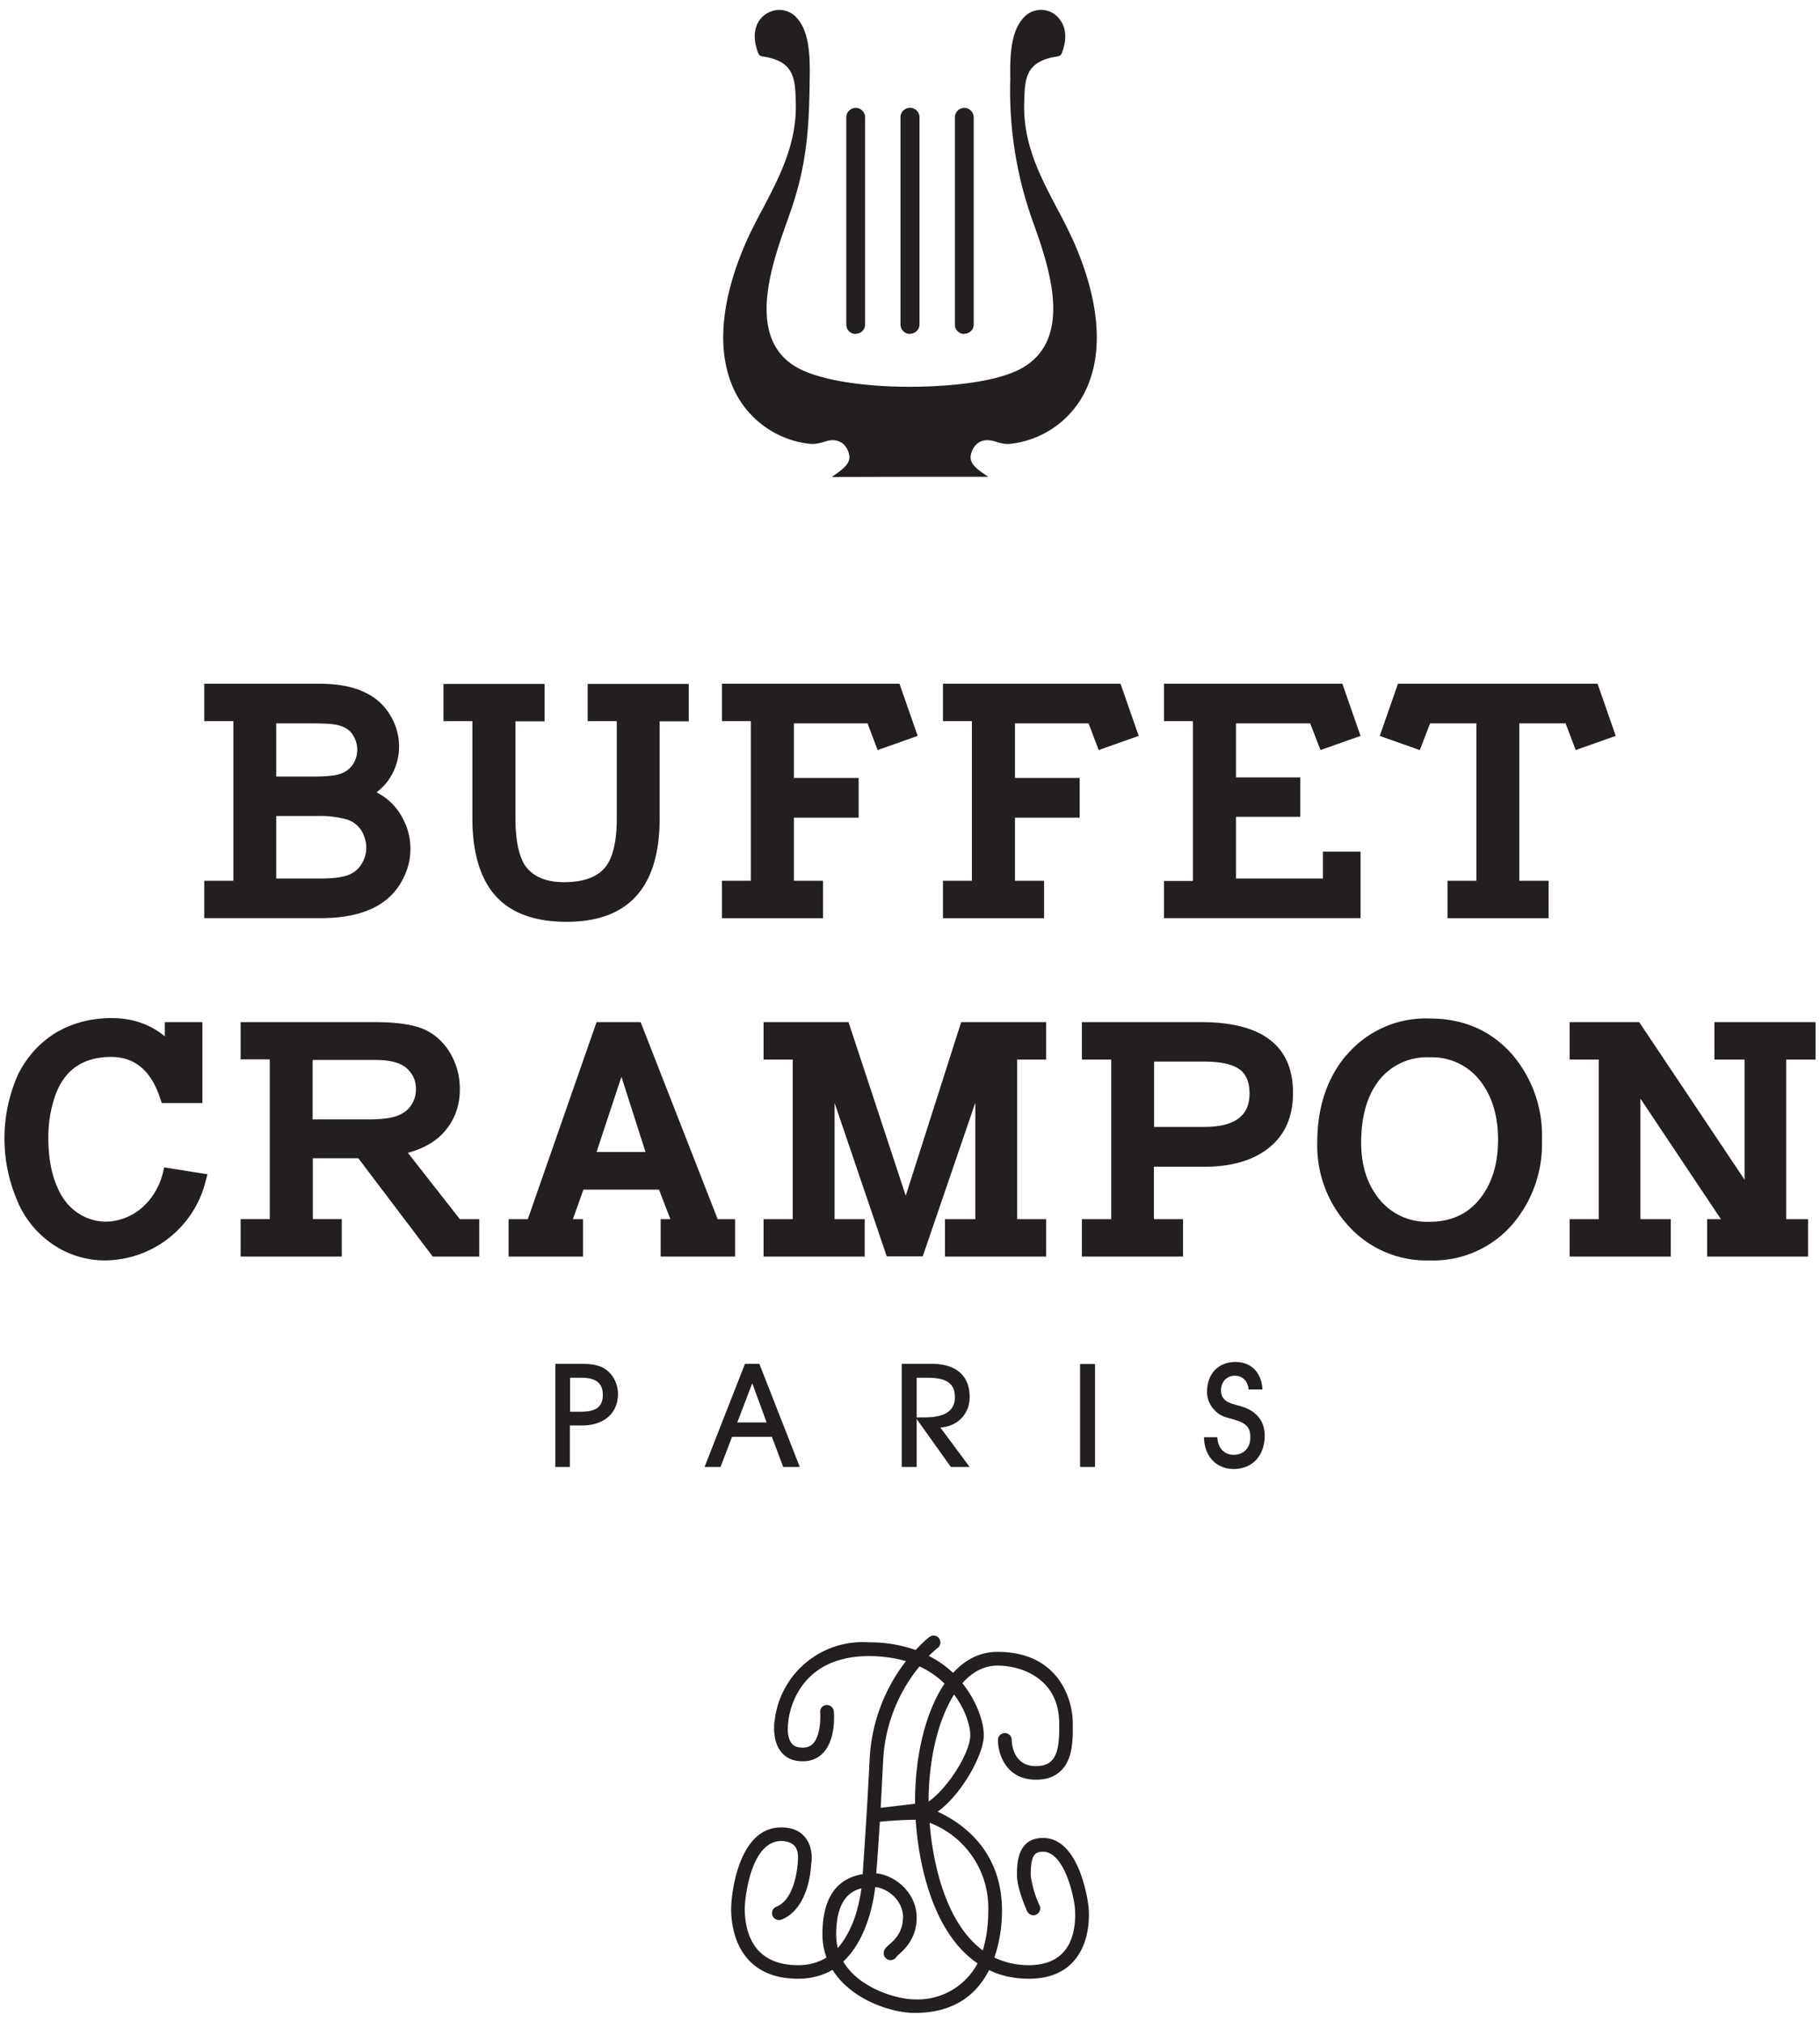 <svg xmlns="http://www.w3.org/2000/svg" width="90" height="100">
  <path d="M28.73 69.79c.72 0 1.08-.23 1.08-.83 0-.59-.35-.85-1.06-.85h-.56v1.68zm-1.27 2.73v-5.1h1.18c.5 0 .89.03 1.22.22.42.24.7.74.7 1.27 0 .92-.66 1.56-1.78 1.56h-.6v2.05h-.72M37.2 68.38l-.74 1.94h1.45zm-1.57 4.14h-.79l2-5.1h.71l2 5.1h-.82l-.56-1.49H36.2l-.57 1.49M45.71 70.07c1.01 0 1.51-.32 1.51-1 0-.69-.44-.96-1.34-.96h-.55v1.96zm-1.12 2.45v-5.1h1.47c1.24 0 1.89.6 1.89 1.65 0 .82-.59 1.45-1.45 1.5l1.45 1.95h-.93l-1.69-2.37v2.37h-.74M53.41 67.43h.74v5.09h-.74v-5.1M60.2 71.05c.02.54.35.87.8.87.5 0 .83-.34.83-.87 0-.57-.3-.72-.86-.89-.37-.1-.71-.16-1.03-.59a1.26 1.26 0 0 1-.25-.78c0-.87.56-1.46 1.4-1.46.77 0 1.29.5 1.34 1.36h-.69c-.02-.41-.3-.68-.67-.68-.42 0-.69.31-.69.74 0 .16.05.3.14.4.22.26.58.27 1 .42.67.25 1.02.73 1.02 1.4 0 .98-.6 1.65-1.53 1.65-.86 0-1.46-.62-1.47-1.57h.66M45 23.57h3.87c-.72-.47-.97-.73-.84-1.17.18-.58.61-.64.8-.64.15 0 .3.04.43.08.16.05.35.11.61.11a4.7 4.7 0 0 0 3.84-2.7c1.11-2.4.26-5.36-.66-7.4a27.6 27.6 0 0 0-.79-1.57c-.83-1.58-1.7-3.22-1.61-5.3V4.9c.03-.72.05-1.4.67-1.79.32-.2.63-.26.85-.3.29-.04.31-.05.42-.43.16-.55.1-1.04-.17-1.4a1.15 1.15 0 0 0-1.85-.05c-.6.69-.63 1.9-.61 2.98a19.08 19.08 0 0 0 1.1 7c.77 2.15 2.06 5.76-.46 7.25-1.51.9-4.67.96-5.6.96-2.46 0-4.54-.36-5.6-.96-2.53-1.45-1.24-5.08-.47-7.24l.25-.72c.75-2.27.83-4.04.86-6.29.02-1.08-.01-2.3-.6-2.98a1.15 1.15 0 0 0-.9-.44c-.37 0-.73.18-.96.48-.27.36-.33.86-.17 1.4.11.39.13.4.42.44.22.04.53.1.85.3.62.4.64 1.08.67 1.8v.07c.08 2.08-.78 3.71-1.61 5.3a26.9 26.9 0 0 0-.79 1.56c-.92 2.05-1.77 5-.66 7.41a4.7 4.7 0 0 0 3.84 2.7c.26 0 .45-.06.6-.1.15-.05.29-.09.45-.09.18 0 .61.06.79.63.13.45-.12.7-.84 1.19l3.87-.01" style="fill:#231f20;fill-opacity:1;fill-rule:nonzero;stroke:none;stroke-width:.046"/>
  <path d="M42.32 16.51a.46.46 0 0 1-.47-.46V5.8a.46.46 0 1 1 .93 0v10.24c0 .25-.2.46-.46.46M45 16.51a.47.47 0 0 1-.47-.46V5.8a.47.47 0 1 1 .94 0v10.24c0 .25-.21.46-.47.46M47.68 16.51a.46.46 0 0 1-.46-.46V5.8a.46.46 0 1 1 .93 0v10.24c0 .25-.2.46-.47.46M8.16 50.53h1.85v4H8l-.07-.2c-.44-1.39-1.26-2.08-2.43-2.08-1.42 0-2.35.66-2.8 2a6.3 6.3 0 0 0-.31 1.98c0 .88.12 1.66.38 2.3.26.69.66 1.19 1.2 1.51a2.44 2.44 0 0 0 1.58.33 2.8 2.8 0 0 0 1.53-.72c.48-.44.8-1 .98-1.68l.06-.26 2.14.34-.08.3a5.17 5.17 0 0 1-4.98 3.96c-.8 0-1.56-.2-2.26-.59A4.84 4.84 0 0 1 .83 59.3 7.78 7.78 0 0 1 .9 53.1c.46-.9 1.1-1.59 1.9-2.07.8-.46 1.7-.7 2.72-.7 1.02 0 1.9.3 2.63.9v-.7M15.46 55.34h2.76c.62 0 1.1-.06 1.43-.18.3-.12.53-.29.68-.52.16-.24.24-.5.24-.8 0-.41-.15-.75-.45-1.02-.3-.28-.82-.42-1.55-.42h-3.11zm7.27 4.93h.97v1.85H21.4l-3.68-4.86h-2.25v3.01h1.43v1.85h-5v-1.85h1.44v-7.9H11.9v-1.84h6.61c1.02 0 1.8.1 2.35.31.58.23 1.03.62 1.38 1.18.33.55.5 1.16.5 1.82 0 .86-.28 1.6-.85 2.2-.41.43-.98.75-1.72.95l2.57 3.28M31.92 56.95l-1.19-3.72-1.23 3.72zm4.43 3.32v1.85h-3.68v-1.85h.48l-.56-1.46h-3.74l-.52 1.46h.5v1.85h-3.68v-1.85h.95l3.4-9.74h2.18l3.81 9.74h.86M50.3 52.38v7.89h1.43v1.85h-5v-1.85h1.5v-5.76l-2.6 7.6h-1.78l-2.58-7.59v5.75h1.49v1.85h-5v-1.85h1.44v-7.89h-1.44v-1.85h4.2l2.83 8.58 2.74-8.58h4.2v1.85h-1.44M57.07 55.71h2.49c1.49 0 2.23-.55 2.23-1.64 0-.63-.2-1.06-.63-1.29-.35-.2-.9-.3-1.64-.3h-2.45zm-2.12 4.56v-7.89H53.5v-1.85h5.9c3.02 0 4.54 1.17 4.54 3.5 0 1.25-.45 2.2-1.36 2.84-.76.54-1.78.81-3.06.81h-2.46v2.59h1.44v1.85h-5v-1.85h1.44M68.18 59.25a3.03 3.03 0 0 0 2.5 1.15c1.1 0 1.94-.4 2.55-1.2.57-.75.85-1.7.85-2.86 0-1.15-.28-2.1-.84-2.85a3 3 0 0 0-2.53-1.22 3 3 0 0 0-2.6 1.25c-.54.75-.8 1.75-.8 2.98 0 1.1.29 2.02.87 2.75m-1.6-7.08a5.13 5.13 0 0 1 4.12-1.82c1.68 0 3.04.6 4.08 1.78a6.16 6.16 0 0 1 1.47 4.22 6.1 6.1 0 0 1-1.48 4.2 5.18 5.18 0 0 1-4.08 1.76 5.2 5.2 0 0 1-4.02-1.72 5.86 5.86 0 0 1-1.53-4.11c0-1.74.48-3.18 1.43-4.31M86.27 52.38h-1.49v-1.85h5v1.85h-1.45v7.89h1.08v1.85h-4.99v-1.85h.68l-3.98-5.96v5.96h1.5v1.85h-5v-1.85h1.44v-7.89h-1.44v-1.85h3.44l5.21 7.79v-5.94M38.62 90.45zm6.63-1.4v.12l-1.7.2.12-2.29a7.95 7.95 0 0 1 1.8-4.7c.47.22.88.5 1.24.85-.92 1.35-1.46 3.52-1.46 5.82zm-.6 5.76c0 .73-.45 1.13-.7 1.34-.13.12-.25.23-.25.4a.34.34 0 0 0 .64.17l.04-.04.02-.02c.28-.24.93-.81.93-1.85 0-1.29-1.12-2.12-2-2.2.07-.78.12-1.66.18-2.55.29-.03.93-.09 1.77-.1.09 1.38.56 5.4 3.06 7.1a3.35 3.35 0 0 1-3.11 1.78c-.87 0-2.76-.55-3.53-1.87 1.18-1.1 1.5-2.98 1.58-3.68.59.05 1.38.63 1.38 1.52zm1.27-5.75v-.01c0-2.07.47-4.03 1.26-5.28.55.73.8 1.53.8 2.01 0 .88-1.13 2.64-2.06 3.28zm.05 1.05a4.5 4.5 0 0 1 2.9 4.35c0 .74-.1 1.4-.27 1.96-2.07-1.53-2.53-5.01-2.63-6.31zm-3.37 3.24c-.06.41-.18 1.1-.45 1.75-.2.48-.44.88-.72 1.2a2.8 2.8 0 0 1-.08-.67c0-1.32.42-2.08 1.25-2.28zm11.22.84c-.02-.13-.41-3.33-2.24-3.33-1.29 0-1.29 1.3-1.29 1.85 0 .63.45 1.66.5 1.77.08.17.29.25.45.17a.34.34 0 0 0 .17-.45 5 5 0 0 1-.44-1.49c0-.9.14-1.17.6-1.17 1.02 0 1.5 2.03 1.58 2.74 0 .05.17 1.39-.54 2.2-.38.44-.97.67-1.74.67-.61 0-1.18-.13-1.7-.38.33-.93.38-1.84.38-2.31 0-2.94-1.91-4.31-3.18-4.9 1.18-.85 2.28-2.82 2.28-3.78 0-.63-.33-1.66-1.06-2.57.51-.58 1.1-.87 1.74-.87 1.13 0 3.05.6 3.05 2.88v.09c0 .57 0 1.35-.38 1.73-.17.18-.43.27-.77.27-1.15 0-1.2-1.16-1.2-1.3a.34.34 0 0 0-.68.01c0 .68.39 1.96 1.88 1.96.53 0 .95-.15 1.25-.46.58-.58.57-1.52.57-2.21v-.1c0-1.31-.78-3.55-3.72-3.55-.83 0-1.57.35-2.2 1.04a5.16 5.16 0 0 0-1.2-.84c.24-.23.4-.37.46-.41a.34.34 0 0 0-.41-.54c-.06.04-.34.27-.7.66a6.77 6.77 0 0 0-2.3-.38 4.38 4.38 0 0 0-4.67 3.84c-.02.1-.14.95.28 1.53.2.27.48.44.83.49.5.07.91-.04 1.23-.34.72-.68.59-2.06.58-2.12a.34.34 0 0 0-.37-.3c-.09 0-.17.05-.23.12a.34.34 0 0 0-.07.25c.02.28.01 1.19-.38 1.56-.16.15-.37.2-.66.16a.54.54 0 0 1-.39-.22c-.25-.34-.16-.96-.15-1.04.03-.33.4-3.25 4-3.25.65 0 1.27.09 1.82.25a8.6 8.6 0 0 0-1.8 4.93c-.13 2.56-.27 4.58-.34 5.6-1.32.22-1.99 1.21-1.99 2.98 0 .4.07.78.2 1.14-.4.25-.87.38-1.4.38-.87 0-1.53-.25-1.98-.74-.79-.88-.65-2.26-.65-2.28 0-.03.21-3.12 1.8-3.12.3.01.53.1.66.25.22.27.16.7.15.8v.04c-.01.02-.09 1.78-1.06 2.16a.34.34 0 0 0-.19.44c.07.18.27.26.44.2 1.3-.52 1.46-2.38 1.47-2.74.04-.19.1-.84-.29-1.32-.26-.33-.65-.5-1.17-.5h-.03c-2.2 0-2.45 3.59-2.45 3.74-.01.06-.16 1.68.82 2.78.58.64 1.41.96 2.48.96.63 0 1.2-.15 1.7-.44.91 1.47 2.9 2.13 4.06 2.13 1.72 0 2.96-.7 3.68-2.12.59.29 1.25.43 1.96.43.98 0 1.74-.3 2.25-.9.94-1.09.7-2.72.7-2.73M13.66 43.43h2.2c.55 0 .96-.05 1.23-.13.38-.11.66-.33.83-.66a1.5 1.5 0 0 0 .1-1.26 1.32 1.32 0 0 0-.87-.87 4.96 4.96 0 0 0-1.49-.17h-2zm0-5.04h1.84c.6 0 1.03-.04 1.28-.12.4-.12.68-.38.82-.79a1.35 1.35 0 0 0-.16-1.16c-.16-.26-.45-.43-.87-.5-.2-.04-.62-.06-1.25-.06h-1.66Zm6.4 2.37a3.17 3.17 0 0 1-.14 2.7c-.64 1.28-2 1.93-4.06 1.93H10.1v-1.85h1.44v-7.89H10.1V33.8h5.7c1.68 0 2.84.5 3.46 1.5a2.95 2.95 0 0 1 .38 2.34c-.17.63-.51 1.14-1.02 1.53.67.34 1.15.88 1.44 1.6M25.49 35.66v4.79c0 1.04.15 1.8.45 2.3.38.57 1.03.86 1.95.86 1 0 1.7-.27 2.09-.8.35-.49.52-1.28.52-2.36v-4.8h-1.44v-1.84h5v1.85h-1.44v4.8c0 3.4-1.54 5.11-4.6 5.11-1.63 0-2.83-.46-3.6-1.38-.7-.85-1.06-2.1-1.06-3.74v-4.8h-1.43v-1.84h5v1.85h-1.44M39.26 35.76v2.7h3.2v1.96h-3.2v3.12h1.44v1.85h-5v-1.85h1.43v-7.89H35.7V33.8h8.78l.9 2.58-1.98.7-.5-1.32h-3.64M50.19 35.76v2.7h3.2v1.96h-3.2v3.12h1.44v1.85h-5v-1.85h1.43v-7.89h-1.43V33.8h8.78l.9 2.58-1.98.7-.5-1.32h-3.64M65.42 43.43h-4.3v-3.05h3.18v-1.95h-3.18v-2.67h3.67l.51 1.32 1.98-.7-.9-2.58h-8.82v1.85h1.43v7.9h-1.43v1.84h9.72V42.1h-1.86v1.32M79 33.8h-9.87l-.9 2.58 1.98.7.51-1.32h2.29v7.78h-1.43v1.85h5v-1.85h-1.45v-7.78h2.29l.5 1.32 1.98-.7-.9-2.58" style="fill:#231f20;fill-opacity:1;fill-rule:nonzero;stroke:none;stroke-width:.046"/>
</svg>